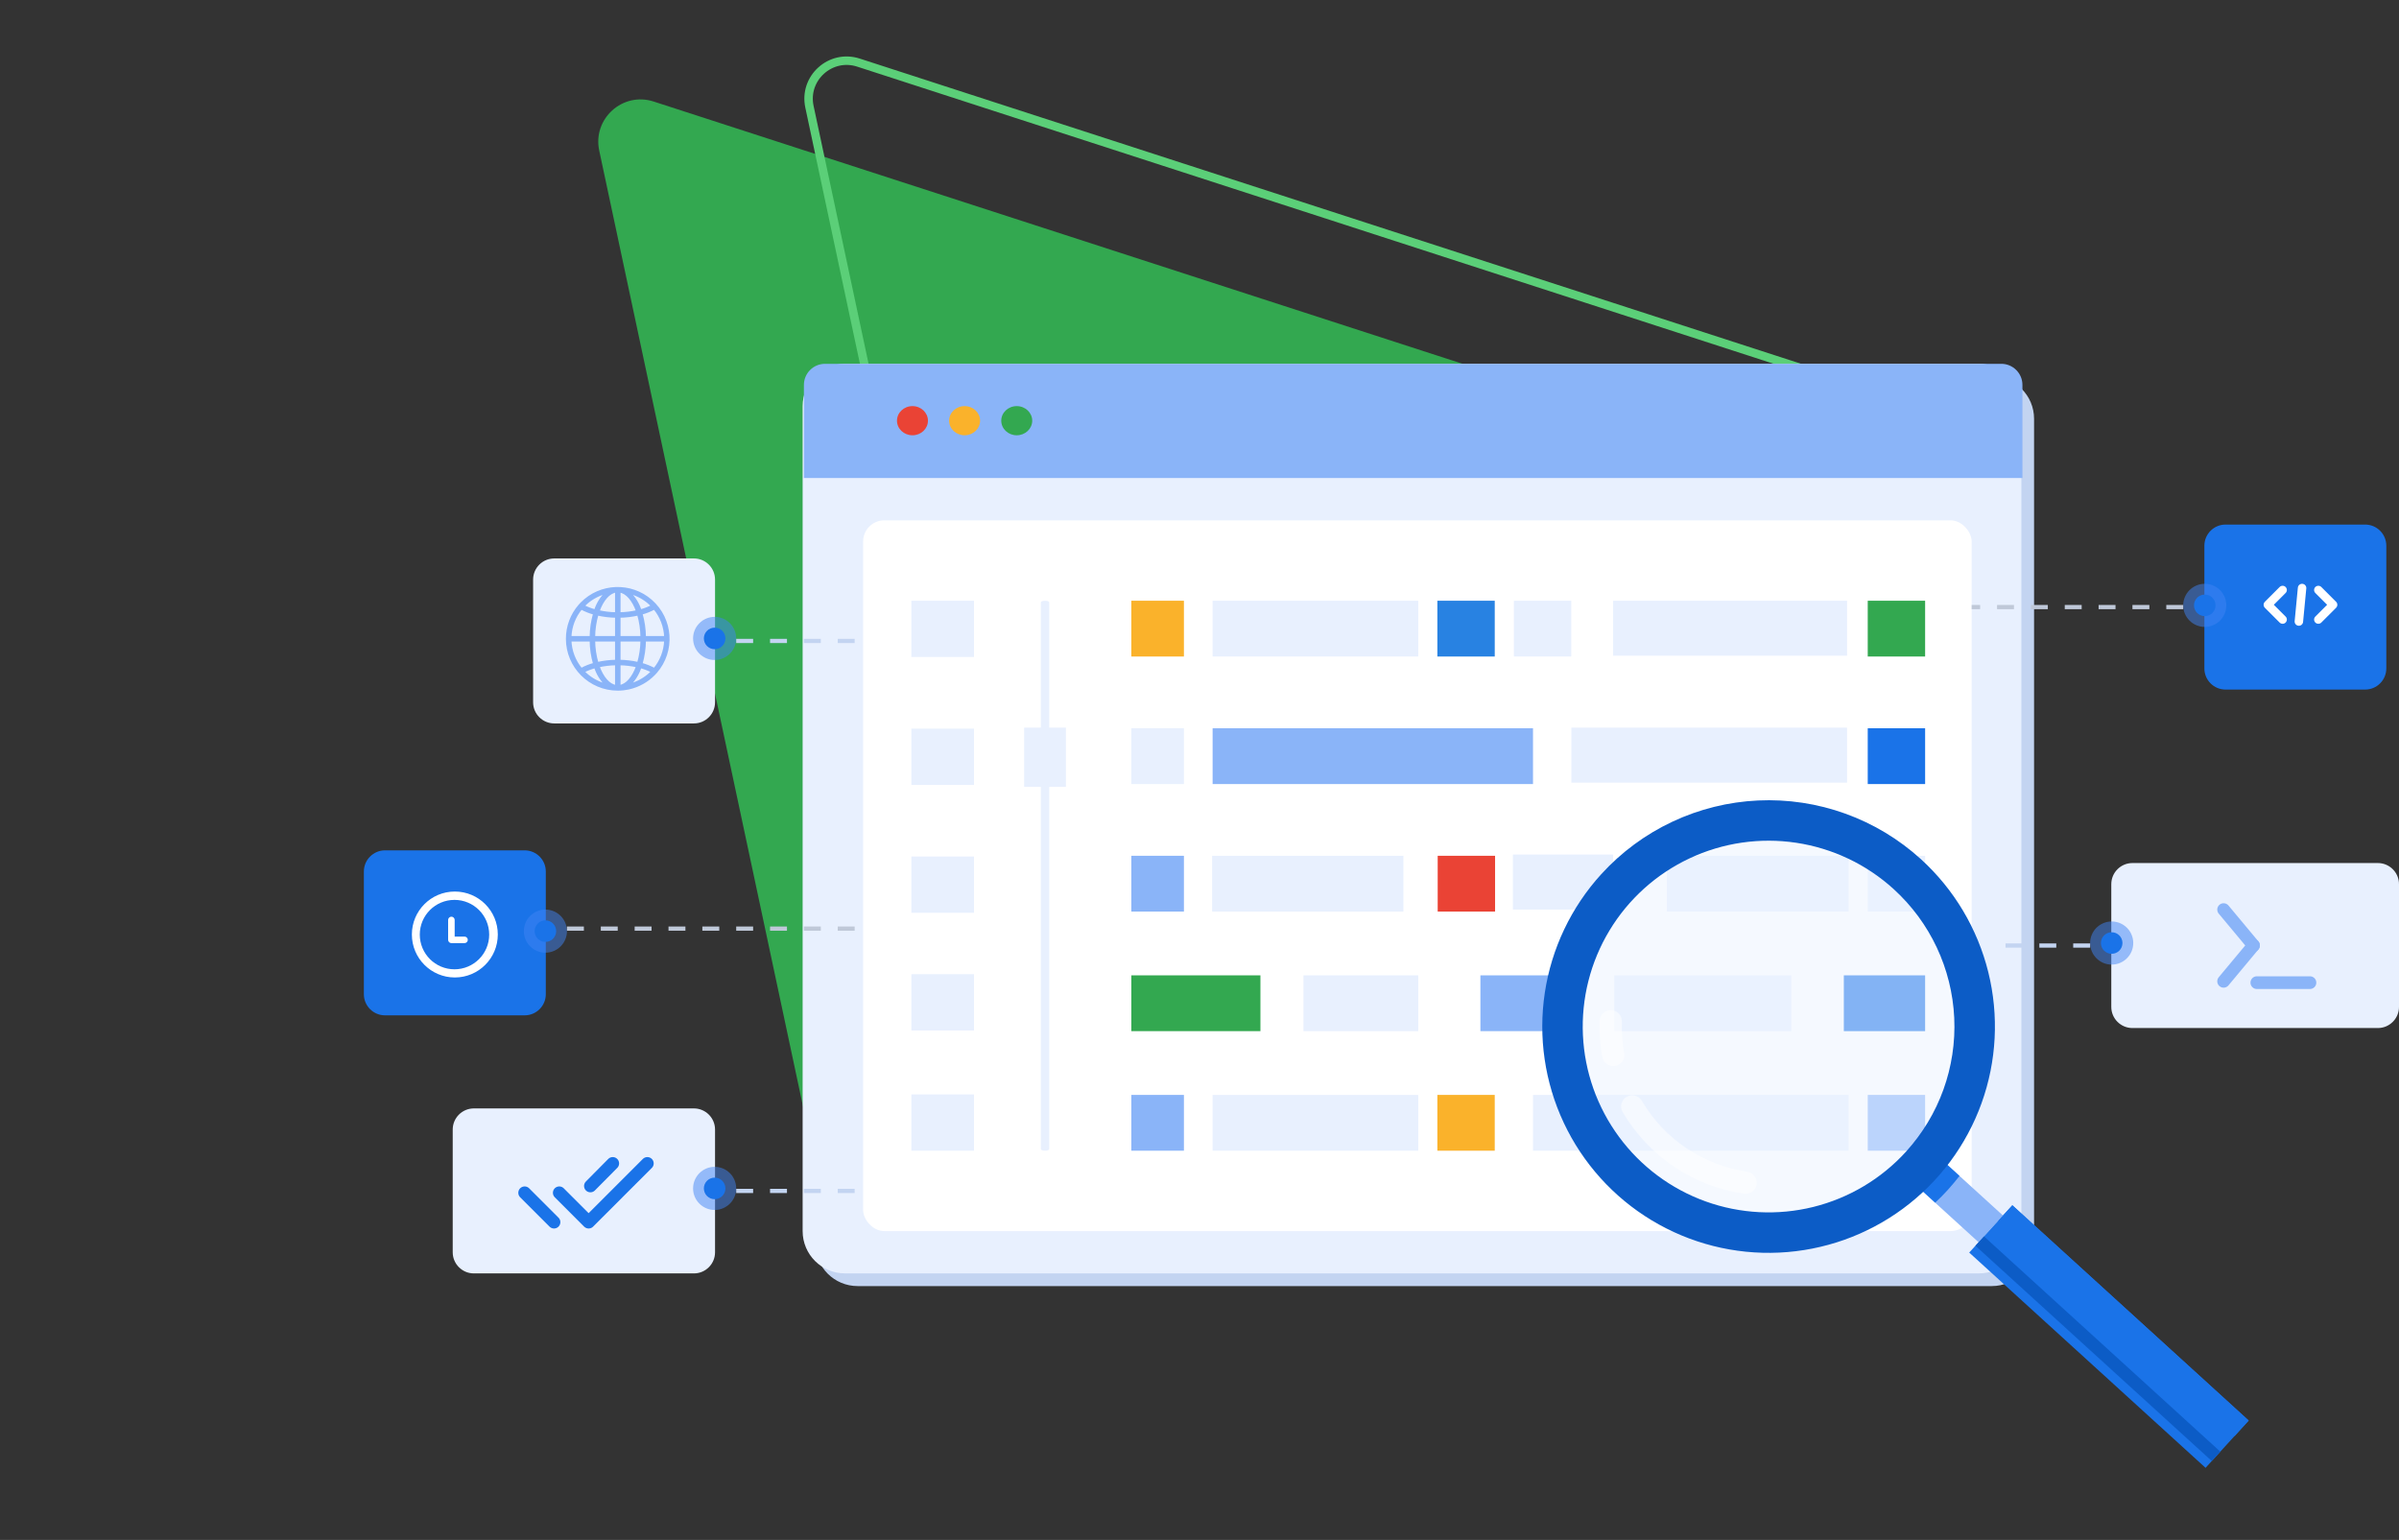 <svg width="567" height="364" viewBox="0 0 567 364" fill="none" xmlns="http://www.w3.org/2000/svg">
<rect x="0" y="0" width="567" height="364" fill="#333333" stroke="none"/>
<g clip-path="url(#clip0_0_416)">
<path d="M141.628 35.598C140.023 28.069 147.17 21.626 154.492 24L403.295 104.677C410.617 107.051 412.624 116.462 406.906 121.617L212.637 296.748C206.919 301.902 197.766 298.934 196.161 291.405L141.628 35.598Z" fill="#33A850"/>
<path d="M191.313 25.235C189.868 18.459 196.3 12.66 202.891 14.797L451.693 95.474C458.284 97.611 460.089 106.081 454.943 110.72L260.674 285.851C255.528 290.49 247.29 287.818 245.846 281.042L191.313 25.235Z" stroke="#5BCF78" stroke-width="2"/>
<path d="M470.749 88.995H202.701C197.178 88.995 192.701 93.472 192.701 98.995V293.995C192.701 299.518 197.178 303.995 202.701 303.995H470.749C476.272 303.995 480.749 299.518 480.749 293.995V98.995C480.749 93.472 476.272 88.995 470.749 88.995Z" fill="#C3D4F1"/>
<path d="M467.749 85.995H199.701C194.178 85.995 189.701 90.472 189.701 95.995V290.995C189.701 296.518 194.178 300.995 199.701 300.995H467.749C473.272 300.995 477.749 296.518 477.749 290.995V95.995C477.749 90.472 473.272 85.995 467.749 85.995Z" fill="#E8F0FE"/>
<rect x="204" y="122.995" width="262" height="168" rx="5" fill="white"/>
<path d="M190 90.995C190 88.234 192.239 85.995 195 85.995H473C475.761 85.995 478 88.234 478 90.995V112.995H190V90.995Z" fill="#8AB4F8"/>
<path d="M227.983 102.889C230.004 102.889 231.642 101.346 231.642 99.442C231.642 97.538 230.004 95.995 227.983 95.995C225.962 95.995 224.323 97.538 224.323 99.442C224.323 101.346 225.962 102.889 227.983 102.889Z" fill="#FAB22B"/>
<path d="M240.304 102.889C242.325 102.889 243.963 101.346 243.963 99.442C243.963 97.538 242.325 95.995 240.304 95.995C238.283 95.995 236.645 97.538 236.645 99.442C236.645 101.346 238.283 102.889 240.304 102.889Z" fill="#33A850"/>
<path d="M215.659 102.889C217.68 102.889 219.319 101.346 219.319 99.442C219.319 97.538 217.68 95.995 215.659 95.995C213.638 95.995 212 97.538 212 99.442C212 101.346 213.638 102.889 215.659 102.889Z" fill="#EA4335"/>
<path d="M559 123.995L526 123.995C523.239 123.995 521 126.234 521 128.995L521 157.995C521 160.757 523.239 162.995 526 162.995L559 162.995C561.761 162.995 564 160.757 564 157.995L564 128.995C564 126.234 561.761 123.995 559 123.995Z" fill="#1A73E8"/>
<circle cx="521.094" cy="143.089" r="5.094" fill="#4185F4" fill-opacity="0.5"/>
<circle cx="521.094" cy="143.089" r="2.547" fill="#1A73E8"/>
<line x1="516" y1="143.495" x2="466" y2="143.495" stroke="#BFC8D8" stroke-dasharray="4 4"/>
<path d="M547.934 139.46L551.426 142.953L547.934 146.445" stroke="white" stroke-width="2" stroke-miterlimit="10" stroke-linecap="round" stroke-linejoin="round"/>
<path d="M539.493 139.46L536 142.953L539.493 146.445" stroke="white" stroke-width="2" stroke-miterlimit="10" stroke-linecap="round" stroke-linejoin="round"/>
<path d="M544.092 138.995L543.335 146.912" stroke="white" stroke-width="2" stroke-miterlimit="10" stroke-linecap="round" stroke-linejoin="round"/>
<path d="M246.989 271.995C246.727 271.995 246.476 271.956 246.291 271.886C246.106 271.816 246.002 271.721 246.002 271.623V142.368C246.002 142.269 246.106 142.174 246.291 142.104C246.476 142.034 246.727 141.995 246.989 141.995C247.251 141.995 247.502 142.034 247.687 142.104C247.873 142.174 247.977 142.269 247.977 142.368V271.623C247.977 271.721 247.873 271.816 247.687 271.886C247.502 271.956 247.251 271.995 246.989 271.995Z" fill="#E8F0FE"/>
<path d="M279.818 141.995H267.386V155.184H279.818V141.995Z" fill="#FAB22B"/>
<path d="M353.281 141.995H339.719V155.184H353.281V141.995Z" fill="#2882E2"/>
<path d="M371.365 141.995H357.803V155.184H371.365V141.995Z" fill="#E8F0FE"/>
<path d="M455 141.995H441.438V155.184H455V141.995Z" fill="#33A850"/>
<path d="M335.198 141.995H286.599V155.184H335.198V141.995Z" fill="#E8F0FE"/>
<path d="M436.553 141.995H381.264V154.995H436.553V141.995Z" fill="#E8F0FE"/>
<path d="M230.205 141.995H215.396V155.297H230.205V141.995Z" fill="#E8F0FE"/>
<path d="M279.818 172.142H267.386V185.33H279.818V172.142Z" fill="#E8F0FE"/>
<path d="M455 172.142H441.438V185.33H455V172.142Z" fill="#1A73E8"/>
<path d="M362.323 172.142H286.599V185.33H362.323V172.142Z" fill="#8AB4F8"/>
<path d="M436.553 171.995H371.391V184.995H436.553V171.995Z" fill="#E8F0FE"/>
<path d="M230.205 172.229H215.396V185.532H230.205V172.229Z" fill="#E8F0FE"/>
<path d="M279.818 202.284H267.386V215.473H279.818V202.284Z" fill="#8AB4F8"/>
<path d="M331.69 202.284H286.481V215.473H331.69V202.284Z" fill="#E8F0FE"/>
<path d="M381.264 201.995H357.568V214.995H381.264V201.995Z" fill="#E8F0FE"/>
<path d="M353.359 202.284H339.797V215.473H353.359V202.284Z" fill="#EA4335"/>
<path d="M455 202.284H441.438V215.473H455V202.284Z" fill="#E8F0FE"/>
<path d="M436.917 202.284H393.969V215.473H436.917V202.284Z" fill="#E8F0FE"/>
<path d="M230.205 202.458H215.396V215.76H230.205V202.458Z" fill="#E8F0FE"/>
<path d="M297.901 230.546H267.386V243.734H297.901V230.546Z" fill="#33A850"/>
<path d="M371.365 230.546H349.891V243.734H371.365V230.546Z" fill="#8AB4F8"/>
<path d="M455 230.546H435.786V243.734H455V230.546Z" fill="#1A73E8"/>
<path d="M335.197 230.546H308.072V243.734H335.197V230.546Z" fill="#E8F0FE"/>
<path d="M423.354 230.546H381.536V243.734H423.354V230.546Z" fill="#E8F0FE"/>
<path d="M230.205 230.274H215.396V243.577H230.205V230.274Z" fill="#E8F0FE"/>
<path d="M279.818 258.806H267.386V271.994H279.818V258.806Z" fill="#8AB4F8"/>
<path d="M353.281 258.806H339.719V271.994H353.281V258.806Z" fill="#FAB22B"/>
<path d="M455 258.806H441.438V271.994H455V258.806Z" fill="#8AB4F8"/>
<path d="M335.198 258.806H286.599V271.994H335.198V258.806Z" fill="#E8F0FE"/>
<path d="M436.917 258.806H362.323V271.994H436.917V258.806Z" fill="#E8F0FE"/>
<path d="M230.205 258.692H215.396V271.995H230.205V258.692Z" fill="#E8F0FE"/>
<path d="M251.926 171.995H242.053V185.995H251.926V171.995Z" fill="#E8F0FE"/>
<g clip-path="url(#clip1_0_416)">
<path d="M454.537 270.134L448.78 276.454L467.639 293.633L473.396 287.312L454.537 270.134Z" fill="#8AB4F8"/>
<path d="M463.127 277.959L456.07 271.516C455.227 272.644 454.321 273.744 453.35 274.815C452.379 275.883 451.361 276.886 450.317 277.835L457.373 284.278C458.41 283.308 459.421 282.307 460.366 281.256C461.311 280.205 462.248 279.084 463.127 277.959Z" fill="#1A73E8"/>
<g opacity="0.5">
<path d="M434.177 283.539C456.735 274.612 467.786 249.088 458.859 226.529C449.932 203.971 424.408 192.92 401.85 201.847C379.291 210.774 368.241 236.298 377.168 258.857C386.094 281.415 411.618 292.466 434.177 283.539Z" fill="#ECF3FF"/>
</g>
<g style="mix-blend-mode:screen" opacity="0.5">
<path d="M383.225 251.128C382.894 251.49 382.469 251.752 381.998 251.885C381.526 252.018 381.027 252.016 380.556 251.881C380.085 251.745 379.661 251.481 379.333 251.117C379.004 250.754 378.783 250.306 378.695 249.824C378.193 247.046 377.983 244.222 378.071 241.401C378.07 241.048 378.14 240.698 378.276 240.373C378.413 240.047 378.614 239.753 378.867 239.506C379.12 239.26 379.42 239.067 379.749 238.939C380.078 238.811 380.429 238.751 380.782 238.762C381.134 238.772 381.482 238.854 381.802 239.001C382.123 239.149 382.41 239.36 382.648 239.621C382.886 239.882 383.068 240.188 383.185 240.521C383.302 240.854 383.35 241.207 383.328 241.56C383.251 244.015 383.432 246.473 383.867 248.891C383.939 249.288 383.919 249.697 383.808 250.085C383.696 250.473 383.497 250.83 383.225 251.128Z" fill="white"/>
</g>
<g style="mix-blend-mode:screen" opacity="0.5">
<path d="M414.527 281.36C414.233 281.676 413.867 281.914 413.459 282.055C413.052 282.195 412.616 282.232 412.19 282.164C406.268 281.299 400.616 279.115 395.651 275.773C390.686 272.431 386.534 268.017 383.503 262.856C383.149 262.254 383.049 261.536 383.225 260.86C383.401 260.183 383.838 259.605 384.44 259.251C385.043 258.897 385.761 258.797 386.437 258.973C387.113 259.149 387.692 259.586 388.045 260.188C390.676 264.669 394.28 268.502 398.59 271.405C402.9 274.308 407.806 276.206 412.948 276.96C413.42 277.028 413.865 277.224 414.234 277.526C414.603 277.828 414.884 278.225 415.045 278.674C415.206 279.124 415.242 279.608 415.149 280.076C415.056 280.544 414.837 280.978 414.517 281.331L414.527 281.36Z" fill="white"/>
</g>
<path d="M378.461 206.626C371.336 214.447 366.692 224.205 365.113 234.666C363.535 245.127 365.094 255.821 369.593 265.396C374.092 274.971 381.329 282.997 390.39 288.458C399.45 293.92 409.926 296.573 420.494 296.08C431.062 295.588 441.247 291.973 449.76 285.693C458.273 279.413 464.733 270.749 468.323 260.797C471.913 250.846 472.471 240.053 469.927 229.784C467.383 219.515 461.851 210.231 454.031 203.106C448.838 198.374 442.764 194.711 436.156 192.327C429.548 189.943 422.534 188.884 415.516 189.211C408.499 189.538 401.614 191.244 395.256 194.232C388.898 197.22 383.191 201.432 378.461 206.626ZM450.477 272.231C444.627 278.653 437.003 283.197 428.57 285.287C420.137 287.377 411.274 286.919 403.101 283.972C394.928 281.024 387.813 275.72 382.655 268.729C377.497 261.738 374.528 253.374 374.123 244.696C373.719 236.017 375.896 227.413 380.381 219.973C384.866 212.532 391.457 206.588 399.319 202.893C407.182 199.197 415.964 197.917 424.555 199.213C433.146 200.508 441.159 204.322 447.583 210.173C456.194 218.019 461.337 228.965 461.88 240.602C462.423 252.24 458.321 263.617 450.477 272.231Z" fill="#0C5CC6"/>
<path d="M475.609 284.887L465.42 296.073L521.281 346.957L531.47 335.771L475.609 284.887Z" fill="#1A73E8"/>
<path d="M468.908 292.247L466.89 294.463L522.751 345.346L524.769 343.131L468.908 292.247Z" fill="#0C5CC6"/>
<path d="M475.62 284.896L472.271 288.572L528.132 339.456L531.481 335.78L475.62 284.896Z" fill="#1A73E8"/>
</g>
<path d="M562 204L504 204C501.239 204 499 206.239 499 209L499 238C499 240.761 501.239 243 504 243L562 243C564.761 243 567 240.761 567 238L567 209C567 206.239 564.761 204 562 204Z" fill="#E8F0FE"/>
<path d="M532.611 223.478L525.546 231.955" stroke="#8AB4F8" stroke-width="3" stroke-linecap="round" stroke-linejoin="round"/>
<path d="M532.611 223.478L525.546 215" stroke="#8AB4F8" stroke-width="3" stroke-linecap="round" stroke-linejoin="round"/>
<path d="M545.955 232.27H533.396" stroke="#8AB4F8" stroke-width="3" stroke-linecap="round" stroke-linejoin="round"/>
<circle cx="499.094" cy="222.907" r="5.094" fill="#4185F4" fill-opacity="0.5"/>
<circle cx="499.094" cy="222.907" r="2.547" fill="#1A73E8"/>
<line x1="494" y1="223.5" x2="472" y2="223.5" stroke="#C3D4F1" stroke-dasharray="4 4"/>
<path d="M131 132L164 132C166.761 132 169 134.239 169 137L169 166C169 168.761 166.761 171 164 171L131 171C128.239 171 126 168.761 126 166L126 137C126 134.239 128.239 132 131 132Z" fill="#E8F0FE"/>
<path d="M146.015 163C146.445 163 146.875 162.977 147.303 162.931C147.695 162.891 148.082 162.825 148.464 162.745C148.538 162.73 148.612 162.714 148.686 162.696C150.937 162.184 152.993 161.033 154.606 159.382C154.756 159.228 154.903 159.069 155.047 158.907C159.405 153.903 158.882 146.314 153.878 141.955C149.088 137.782 141.877 138.06 137.422 142.589C137.272 142.742 137.125 142.901 136.981 143.064C135.058 145.254 133.998 148.07 134 150.985C134 157.621 139.379 163 146.015 163ZM154.072 158.781C154.009 158.846 153.943 158.909 153.879 158.973C153.804 159.046 153.73 159.12 153.654 159.191C153.587 159.253 153.518 159.313 153.45 159.374C153.373 159.443 153.296 159.511 153.216 159.577C153.147 159.636 153.075 159.693 153.004 159.75C152.924 159.814 152.844 159.878 152.761 159.939C152.688 159.994 152.614 160.048 152.54 160.1C152.457 160.159 152.373 160.22 152.289 160.275C152.213 160.326 152.137 160.376 152.06 160.425C151.974 160.48 151.888 160.534 151.801 160.585C151.723 160.632 151.644 160.678 151.565 160.723C151.476 160.774 151.387 160.823 151.298 160.871C151.218 160.914 151.137 160.956 151.057 160.996C150.966 161.042 150.874 161.087 150.781 161.131C150.701 161.169 150.618 161.207 150.536 161.243C150.441 161.283 150.346 161.323 150.251 161.363C150.168 161.397 150.085 161.43 150.002 161.462C149.905 161.499 149.807 161.533 149.708 161.568C149.625 161.597 149.541 161.626 149.456 161.654C149.356 161.686 149.256 161.716 149.155 161.745C149.07 161.769 148.987 161.795 148.902 161.817C148.869 161.826 148.837 161.833 148.805 161.841C149.99 160.69 150.87 159.261 151.364 157.685C152.315 157.935 153.235 158.289 154.108 158.741C154.095 158.755 154.084 158.769 154.072 158.781ZM154.648 158.136C153.686 157.615 152.666 157.209 151.609 156.927C152.127 155.124 152.399 153.261 152.417 151.386L157.219 151.386C157.132 153.858 156.228 156.232 154.648 158.136ZM154.648 143.834C156.228 145.738 157.132 148.112 157.219 150.585L152.417 150.585C152.399 148.71 152.127 146.846 151.609 145.044C152.666 144.761 153.686 144.355 154.648 143.834ZM148.904 140.151C148.985 140.172 149.069 140.198 149.152 140.223C149.254 140.252 149.355 140.282 149.455 140.314C149.54 140.342 149.623 140.371 149.706 140.4C149.805 140.434 149.904 140.469 150.001 140.506C150.084 140.538 150.166 140.571 150.249 140.605C150.344 140.645 150.44 140.685 150.535 140.725C150.617 140.761 150.698 140.798 150.779 140.836C150.872 140.88 150.965 140.925 151.059 140.971C151.139 141.012 151.22 141.052 151.3 141.095C151.39 141.144 151.48 141.193 151.57 141.245C151.65 141.289 151.726 141.335 151.803 141.381C151.891 141.434 151.978 141.489 152.064 141.544C152.14 141.593 152.216 141.642 152.291 141.692C152.377 141.75 152.461 141.81 152.545 141.87C152.618 141.923 152.691 141.975 152.763 142.03C152.846 142.093 152.928 142.157 153.009 142.222C153.079 142.279 153.15 142.335 153.219 142.393C153.299 142.459 153.377 142.529 153.454 142.598C153.522 142.658 153.591 142.718 153.657 142.779C153.734 142.851 153.808 142.925 153.882 142.998C153.947 143.062 154.013 143.125 154.076 143.19C154.088 143.202 154.099 143.215 154.11 143.227C153.237 143.679 152.317 144.033 151.366 144.284C150.872 142.707 149.992 141.278 148.807 140.127C148.839 140.136 148.872 140.142 148.904 140.151ZM146.415 139.803C148.129 140.046 149.631 141.835 150.576 144.476C149.21 144.782 147.815 144.946 146.415 144.966L146.415 139.803ZM146.415 145.767C147.901 145.748 149.38 145.571 150.828 145.241C151.331 146.978 151.596 148.776 151.616 150.585L146.415 150.585L146.415 145.767ZM146.415 151.386L151.616 151.386C151.596 153.194 151.331 154.992 150.828 156.729C149.38 156.399 147.9 156.223 146.415 156.203L146.415 151.386ZM146.415 157.004C147.815 157.024 149.21 157.188 150.576 157.494C149.631 160.135 148.129 161.924 146.415 162.167L146.415 157.004ZM137.381 158.136C135.802 156.232 134.897 153.858 134.81 151.386L139.612 151.386C139.63 153.261 139.902 155.124 140.421 156.927C139.363 157.209 138.343 157.615 137.381 158.136ZM143.128 161.819C143.044 161.799 142.96 161.772 142.877 161.748C142.776 161.718 142.674 161.688 142.574 161.656C142.49 161.629 142.406 161.6 142.323 161.57C142.224 161.536 142.126 161.501 142.029 161.464C141.945 161.433 141.863 161.399 141.781 161.366C141.685 161.326 141.589 161.286 141.494 161.245C141.413 161.209 141.331 161.172 141.25 161.134C141.157 161.09 141.064 161.045 140.97 160.999C140.89 160.959 140.81 160.919 140.73 160.875C140.639 160.827 140.55 160.777 140.46 160.726C140.38 160.681 140.304 160.636 140.226 160.589C140.138 160.536 140.052 160.482 139.965 160.426C139.889 160.378 139.813 160.328 139.738 160.278C139.653 160.22 139.569 160.161 139.485 160.1C139.411 160.048 139.338 159.995 139.266 159.94C139.183 159.878 139.102 159.814 139.021 159.749C138.95 159.693 138.879 159.637 138.81 159.578C138.73 159.512 138.653 159.442 138.575 159.374C138.507 159.313 138.438 159.253 138.372 159.192C138.296 159.12 138.221 159.046 138.147 158.973C138.082 158.909 138.017 158.846 137.953 158.781C137.942 158.769 137.931 158.756 137.919 158.744C138.792 158.293 139.713 157.938 140.663 157.687C141.159 159.264 142.04 160.693 143.226 161.843C143.194 161.835 143.161 161.828 143.128 161.819ZM145.614 162.167C143.9 161.924 142.398 160.135 141.453 157.494C142.82 157.188 144.214 157.024 145.614 157.004L145.614 162.167ZM145.614 156.203C144.129 156.223 142.65 156.399 141.202 156.729C140.699 154.992 140.433 153.194 140.413 151.386L145.614 151.386L145.614 156.203ZM145.614 150.585L140.413 150.585C140.433 148.776 140.699 146.978 141.202 145.241C142.65 145.571 144.129 145.747 145.614 145.767L145.614 150.585ZM145.614 139.803L145.614 144.966C144.214 144.947 142.82 144.782 141.453 144.476C142.398 141.835 143.9 140.046 145.614 139.803ZM137.957 143.189C138.02 143.124 138.086 143.061 138.15 142.998C138.225 142.924 138.299 142.85 138.376 142.779C138.442 142.717 138.511 142.659 138.579 142.597C138.656 142.528 138.734 142.459 138.813 142.392C138.883 142.334 138.954 142.278 139.026 142.221C139.106 142.157 139.186 142.092 139.268 142.031C139.341 141.976 139.415 141.923 139.49 141.871C139.573 141.811 139.656 141.75 139.741 141.695C139.816 141.644 139.893 141.594 139.97 141.545C140.055 141.49 140.142 141.437 140.229 141.385C140.309 141.338 140.385 141.293 140.464 141.247C140.553 141.197 140.642 141.148 140.732 141.1C140.812 141.057 140.892 141.015 140.972 140.974C141.063 140.928 141.155 140.884 141.248 140.84C141.328 140.802 141.411 140.764 141.494 140.728C141.588 140.688 141.683 140.648 141.779 140.608C141.862 140.574 141.944 140.541 142.027 140.509C142.125 140.472 142.223 140.437 142.322 140.403C142.405 140.374 142.488 140.344 142.573 140.317C142.673 140.285 142.773 140.255 142.875 140.226C142.959 140.201 143.043 140.176 143.128 140.153C143.16 140.145 143.192 140.138 143.225 140.13C142.039 141.281 141.16 142.709 140.665 144.286C139.715 144.035 138.794 143.681 137.921 143.23C137.934 143.215 137.945 143.201 137.957 143.189ZM137.381 143.834C138.343 144.355 139.363 144.761 140.421 145.044C139.902 146.846 139.63 148.71 139.612 150.585L134.81 150.585C134.897 148.112 135.801 145.738 137.381 143.834Z" fill="#8AB4F8" stroke="#8AB4F8" stroke-width="0.5"/>
<circle cx="5.094" cy="5.094" r="5.094" transform="matrix(-1 1.74846e-07 1.74846e-07 1 174 145.812)" fill="#4185F4" fill-opacity="0.5"/>
<circle cx="2.547" cy="2.547" r="2.547" transform="matrix(-1 1.74846e-07 1.74846e-07 1 171.453 148.359)" fill="#1A73E8"/>
<line y1="-0.5" x2="28" y2="-0.5" transform="matrix(1 8.74228e-08 8.74228e-08 -1 174 151)" stroke="#C3D4F1" stroke-dasharray="4 4"/>
<path d="M112 262L164 262C166.761 262 169 264.239 169 267L169 296C169 298.761 166.761 301 164 301L112 301C109.239 301 107 298.761 107 296L107 267C107 264.239 109.239 262 112 262Z" fill="#E8F0FE"/>
<circle cx="5.094" cy="5.094" r="5.094" transform="matrix(-1 1.74846e-07 1.74846e-07 1 174 275.812)" fill="#4185F4" fill-opacity="0.5"/>
<circle cx="2.547" cy="2.547" r="2.547" transform="matrix(-1 1.74846e-07 1.74846e-07 1 171.453 278.359)" fill="#1A73E8"/>
<line y1="-0.5" x2="28" y2="-0.5" transform="matrix(1 8.74228e-08 8.74228e-08 -1 174 281)" stroke="#C3D4F1" stroke-dasharray="4 4"/>
<path d="M91 201L124 201C126.761 201 129 203.239 129 206L129 235C129 237.761 126.761 240 124 240L91 240C88.239 240 86 237.761 86 235L86 206C86 203.239 88.239 201 91 201Z" fill="#1A73E8"/>
<circle cx="5.094" cy="5.094" r="5.094" transform="matrix(-1 1.74846e-07 1.74846e-07 1 134 215)" fill="#4185F4" fill-opacity="0.5"/>
<circle cx="2.547" cy="2.547" r="2.547" transform="matrix(-1 1.74846e-07 1.74846e-07 1 131.453 217.547)" fill="#1A73E8"/>
<line x1="134" y1="219.5" x2="202" y2="219.5" stroke="#BFC8D8" stroke-dasharray="4 4"/>
<path d="M107.5 210.734C101.89 210.734 97.344 215.281 97.344 220.891C97.344 226.5 101.89 231.047 107.5 231.047C113.109 231.047 117.656 226.5 117.656 220.891C117.656 215.281 113.109 210.734 107.5 210.734ZM107.418 229.115C102.888 229.115 99.215 225.442 99.215 220.912C99.215 216.381 102.888 212.709 107.418 212.709C111.948 212.709 115.621 216.381 115.621 220.912C115.621 225.442 111.948 229.115 107.418 229.115ZM109.789 221.384H107.461V217.452C107.461 217.026 107.115 216.679 106.688 216.679C106.262 216.679 105.915 217.025 105.915 217.452V222.156C105.915 222.584 106.261 222.929 106.688 222.929H109.789C110.216 222.929 110.562 222.584 110.562 222.156C110.562 221.73 110.216 221.384 109.789 221.384Z" fill="white"/>
<path d="M132.18 281.941L139.12 288.881L153 275M124 281.941L130.941 288.881M144.822 275L139.541 280.329" stroke="#1A73E8" stroke-width="3" stroke-linecap="round" stroke-linejoin="round"/>
</g>
<defs>
<clipPath id="clip0_0_416">
<rect width="567" height="364" fill="white"/>
</clipPath>
<clipPath id="clip1_0_416">
<rect width="130.509" height="185.793" fill="white" transform="translate(350 209.468) rotate(-18.99)"/>
</clipPath>
</defs>
</svg>

